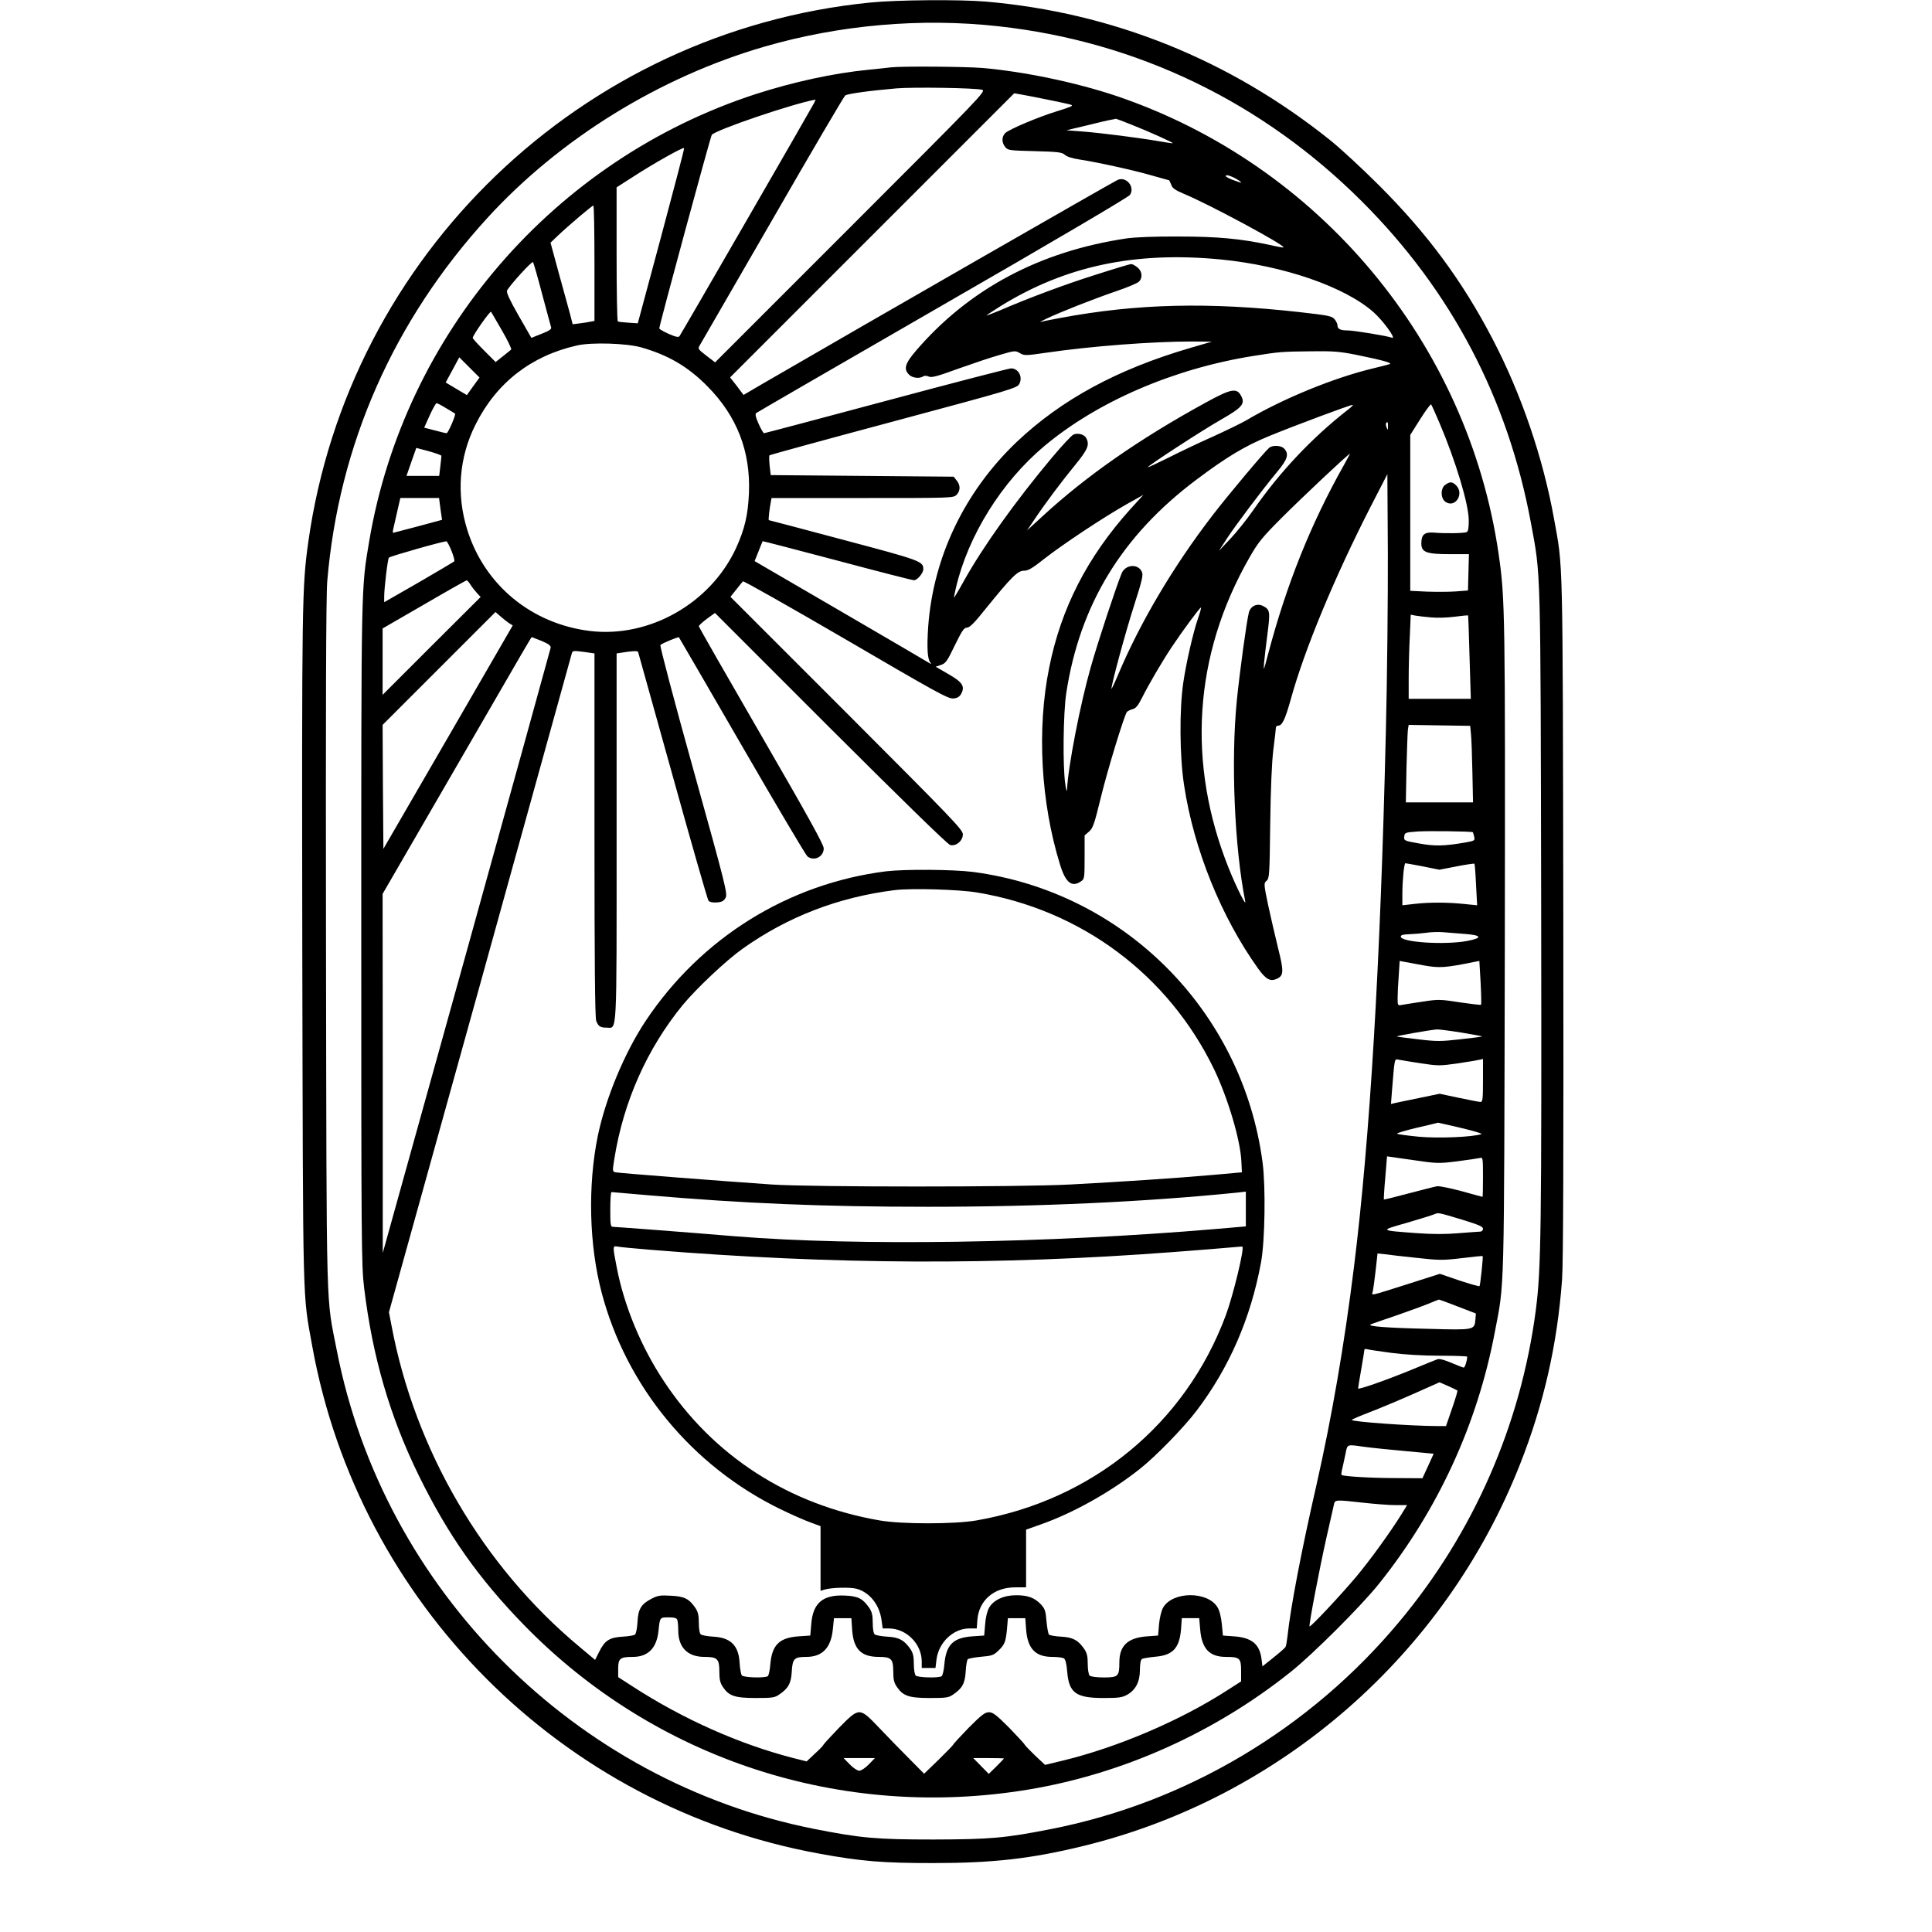 <?xml version="1.0" standalone="no"?>
<!DOCTYPE svg PUBLIC "-//W3C//DTD SVG 20010904//EN"
 "http://www.w3.org/TR/2001/REC-SVG-20010904/DTD/svg10.dtd">
<svg version="1.0" xmlns="http://www.w3.org/2000/svg"
 width="1222pt" height="1222pt" viewBox="0 0 1222 1222"
 preserveAspectRatio="xMidYMid meet">
<g transform="translate(0,1222) scale(0.1,-0.1)"
fill="#000000" stroke="none">
<path d="M5505 12204 c-1826 -181 -3300 -1596 -3555 -3412 -40 -285 -41 -379
-38 -2577 5 -2321 1 -2164 63 -2510 295 -1628 1577 -2912 3205 -3209 266 -49
404 -60 720 -60 381 0 621 27 956 109 1249 306 2285 1212 2758 2413 150 380
236 758 266 1167 8 105 10 789 8 2300 -4 2337 -1 2193 -59 2515 -69 384 -207
789 -389 1137 -192 368 -413 667 -720 973 -102 102 -239 229 -305 282 -636
510 -1378 809 -2180 878 -165 14 -561 11 -730 -6z m809 -150 c877 -96 1672
-480 2301 -1109 565 -564 924 -1248 1069 -2037 62 -336 60 -233 64 -2433 3
-2044 0 -2280 -34 -2542 -95 -726 -394 -1409 -864 -1971 -564 -677 -1349
-1144 -2203 -1311 -289 -57 -382 -65 -742 -66 -363 0 -461 9 -755 67 -1514
300 -2722 1510 -3019 3023 -70 359 -65 159 -69 2565 -2 1520 0 2214 8 2305 73
863 419 1647 1015 2299 457 499 1086 888 1750 1081 476 138 992 183 1479 129z"/>
<path d="M5635 11794 c-16 -2 -79 -9 -140 -15 -225 -22 -476 -77 -718 -155
-1272 -415 -2220 -1513 -2442 -2828 -51 -304 -50 -247 -50 -2481 0 -1952 1
-2100 18 -2240 53 -437 163 -815 347 -1190 183 -373 376 -647 664 -943 829
-851 2011 -1237 3191 -1041 596 99 1177 359 1660 745 141 113 446 417 559 559
370 463 620 1006 730 1585 63 328 59 192 64 2425 3 2123 2 2218 -39 2500 -193
1335 -1137 2466 -2421 2899 -254 85 -580 153 -843 176 -110 9 -510 12 -580 4z
m577 -142 c27 -7 -10 -45 -831 -866 l-858 -858 -56 43 c-51 39 -54 44 -42 63
7 12 214 370 460 796 245 426 453 780 461 786 14 11 151 30 324 45 108 9 501
3 542 -9z m393 -58 c176 -36 175 -36 175 -43 0 -3 -42 -19 -93 -34 -120 -37
-305 -115 -329 -139 -23 -23 -23 -59 0 -88 17 -21 27 -22 187 -26 148 -4 172
-7 190 -23 12 -12 48 -23 94 -30 117 -18 343 -68 457 -101 57 -16 106 -30 108
-30 2 0 8 -13 14 -28 7 -22 24 -34 78 -57 158 -65 645 -327 632 -340 -1 -2
-41 5 -88 16 -182 39 -327 53 -575 53 -151 1 -273 -4 -330 -12 -550 -82 -996
-320 -1332 -711 -69 -81 -79 -115 -43 -151 21 -21 65 -26 89 -11 8 6 23 5 36
-1 17 -8 55 2 186 50 90 32 208 72 262 87 95 28 99 28 127 12 28 -17 36 -17
167 2 286 42 675 71 922 71 l126 -1 -134 -39 c-463 -135 -817 -327 -1101 -596
-329 -314 -527 -727 -559 -1167 -9 -133 -5 -204 13 -227 9 -12 7 -12 -14 1
-14 9 -266 156 -561 328 l-536 312 25 62 c13 34 25 63 26 64 1 1 213 -54 470
-122 258 -69 477 -125 487 -125 21 0 59 45 59 70 0 50 -18 56 -504 185 -258
69 -471 125 -473 125 -4 0 4 74 13 118 l4 22 575 0 c562 0 575 0 595 20 25 25
26 61 1 91 l-19 24 -579 5 -578 5 -7 60 c-3 33 -4 62 -1 65 2 3 356 100 786
215 757 203 782 211 795 238 22 45 -7 97 -53 97 -13 0 -368 -92 -789 -205
-421 -113 -769 -205 -773 -205 -5 0 -20 27 -35 60 -19 43 -23 62 -14 68 6 5
537 312 1180 683 671 386 1175 683 1183 696 33 50 -21 117 -76 96 -21 -8
-1587 -907 -2252 -1293 l-116 -68 -42 56 -43 55 898 898 899 899 35 -6 c19 -3
89 -17 155 -30z m-1456 -26 c-23 -44 -842 -1463 -851 -1474 -6 -9 -25 -5 -68
14 -33 15 -60 30 -60 35 0 20 324 1214 332 1224 26 32 515 198 656 223 1 0 -3
-10 -9 -22z m2009 -137 c109 -43 264 -113 260 -117 -2 -1 -39 4 -83 12 -126
22 -370 53 -485 62 l-105 8 130 31 c72 18 141 34 155 36 14 2 26 5 28 6 1 0
46 -16 100 -38z m-2976 -706 l-148 -550 -59 4 c-33 2 -63 5 -67 8 -5 2 -8 194
-8 426 l0 422 103 66 c129 84 321 192 324 182 2 -5 -64 -255 -145 -558z m3668
340 c0 -2 -25 7 -55 18 -39 16 -50 24 -37 28 14 5 92 -35 92 -46z m-4090 -510
l0 -365 -22 -4 c-13 -3 -44 -8 -69 -11 l-47 -6 -16 63 c-10 35 -41 151 -71
258 l-53 195 46 44 c72 68 216 190 225 191 4 0 7 -164 7 -365z m3960 24 c398
-39 785 -172 968 -334 61 -54 147 -173 116 -161 -28 11 -241 46 -279 46 -46 0
-65 9 -65 30 0 10 -8 28 -18 40 -17 21 -38 25 -223 46 -574 64 -1025 54 -1512
-37 -59 -11 -115 -22 -125 -25 -9 -3 8 7 38 21 86 41 292 122 434 171 72 24
138 52 148 61 27 24 23 68 -8 92 -15 12 -32 21 -39 21 -7 0 -104 -29 -216 -65
-196 -61 -441 -153 -616 -229 -46 -19 -83 -33 -83 -31 0 2 40 28 89 59 411
254 850 347 1391 295z m-4291 -219 c29 -107 54 -202 57 -211 3 -11 -13 -22
-60 -40 l-65 -26 -81 141 c-57 100 -78 146 -73 158 14 30 157 188 164 180 4
-4 30 -95 58 -202z m-255 -229 c37 -63 63 -118 59 -122 -5 -4 -28 -24 -53 -43
l-45 -36 -72 72 c-40 40 -73 76 -73 81 0 16 109 171 116 165 1 -2 32 -54 68
-117z m881 -108 c172 -49 297 -122 420 -247 187 -189 273 -412 262 -676 -6
-139 -27 -227 -82 -348 -162 -349 -549 -568 -923 -523 -369 45 -666 289 -776
638 -71 226 -53 460 52 668 132 264 352 435 642 500 92 21 311 14 405 -12z
m4527 -48 c162 -33 227 -51 208 -58 -8 -3 -55 -15 -105 -27 -247 -59 -570
-191 -803 -329 -29 -17 -122 -62 -207 -101 -86 -38 -214 -99 -285 -135 -72
-36 -130 -63 -130 -60 0 9 347 235 465 302 133 76 153 100 124 151 -27 50 -64
43 -222 -44 -419 -229 -759 -466 -1036 -722 l-95 -87 44 65 c67 101 175 245
262 351 79 97 91 126 68 169 -12 22 -51 33 -79 22 -12 -4 -76 -73 -142 -152
-229 -274 -430 -556 -551 -772 -33 -60 -62 -108 -63 -108 -2 0 3 28 11 61 77
331 290 672 560 898 337 282 819 490 1324 570 163 26 177 27 367 29 138 2 180
-2 285 -23z m-5589 -198 l-40 -56 -44 26 c-24 14 -54 32 -67 40 l-23 14 43 79
43 80 64 -64 64 -64 -40 -55z m-171 -139 c29 -17 55 -33 56 -34 8 -5 -44 -124
-53 -124 -5 0 -40 8 -76 18 l-66 17 35 78 c19 42 39 77 43 77 5 0 32 -14 61
-32z m6282 -91 c104 -245 186 -517 186 -619 0 -50 -4 -70 -14 -74 -19 -7 -136
-9 -204 -3 -62 5 -82 -12 -82 -68 0 -56 32 -68 177 -68 l124 0 -3 -115 -3
-115 -80 -6 c-44 -3 -126 -3 -182 -1 l-103 5 0 493 0 493 63 100 c34 54 65 96
69 93 3 -4 27 -56 52 -115z m-574 85 c-230 -179 -435 -396 -604 -640 -41 -59
-107 -141 -146 -182 l-71 -75 52 80 c57 87 222 306 319 423 64 77 74 110 43
144 -19 21 -72 24 -95 6 -28 -23 -261 -300 -359 -428 -247 -321 -458 -677
-598 -1010 -22 -52 -41 -91 -41 -87 -1 28 90 362 142 524 53 165 60 196 50
217 -24 52 -103 46 -127 -9 -35 -85 -151 -435 -196 -595 -67 -235 -144 -632
-150 -775 -1 -16 -6 -1 -11 35 -17 110 -13 451 6 575 85 559 352 997 822 1350
193 145 308 214 464 278 156 64 509 196 525 196 6 0 -6 -12 -25 -27z m249
-109 c0 -25 -1 -25 -8 -8 -5 11 -7 23 -4 28 8 14 13 7 12 -20z m-5987 -186 c0
-4 -3 -34 -7 -67 l-7 -60 -104 0 -103 0 31 89 31 88 79 -21 c43 -12 79 -25 80
-29z m5708 -59 c-211 -375 -363 -756 -480 -1198 -27 -103 -29 -109 -25 -55 3
33 13 118 22 188 18 139 16 152 -30 175 -37 18 -78 -2 -88 -43 -14 -54 -58
-376 -76 -555 -38 -380 -15 -929 53 -1270 8 -40 -54 84 -103 205 -268 667
-223 1352 129 1967 55 97 80 128 208 256 127 127 419 402 428 402 1 0 -16 -33
-38 -72z m265 -1708 c-34 -1449 -100 -2551 -201 -3363 -61 -492 -140 -950
-239 -1387 -93 -406 -162 -766 -181 -945 -4 -33 -9 -65 -13 -72 -3 -6 -37 -36
-76 -67 l-70 -56 -6 48 c-12 93 -62 134 -174 142 l-70 5 -7 74 c-5 46 -15 86
-28 106 -63 102 -284 100 -343 -3 -11 -19 -22 -63 -26 -105 l-6 -72 -70 -5
c-122 -9 -175 -59 -175 -164 0 -89 -7 -96 -98 -96 -47 0 -83 5 -90 12 -7 7
-12 39 -12 74 0 47 -5 69 -22 94 -39 56 -71 74 -146 78 -37 2 -71 8 -77 13 -5
5 -12 43 -16 85 -5 64 -10 79 -35 106 -40 42 -82 58 -157 58 -78 0 -143 -30
-171 -79 -12 -21 -22 -62 -25 -105 l-6 -71 -75 -5 c-122 -9 -166 -53 -177
-178 -3 -37 -11 -70 -17 -74 -18 -13 -151 -9 -164 4 -7 7 -12 39 -12 74 0 47
-5 69 -22 94 -39 56 -71 74 -146 78 -37 2 -73 9 -79 14 -8 6 -13 35 -13 73 0
48 -5 70 -22 95 -41 59 -71 75 -156 78 -139 6 -201 -48 -211 -182 l-6 -71 -75
-5 c-122 -9 -168 -55 -178 -180 -3 -36 -10 -68 -16 -72 -19 -13 -153 -9 -164
5 -5 6 -12 42 -14 79 -6 110 -56 160 -166 166 -37 2 -73 9 -79 14 -8 6 -13 35
-13 73 0 48 -5 70 -22 95 -40 58 -69 73 -155 77 -67 4 -84 1 -122 -19 -66 -34
-85 -66 -89 -148 -2 -38 -9 -74 -16 -79 -6 -5 -41 -11 -78 -13 -83 -5 -113
-24 -148 -95 l-26 -52 -99 83 c-612 510 -1041 1244 -1189 2033 l-16 83 576
2072 c316 1140 577 2082 580 2093 5 20 9 20 75 12 l69 -10 0 -1148 c0 -786 3
-1157 11 -1176 13 -34 25 -43 66 -43 67 0 63 -80 63 1206 l0 1161 66 10 c46 6
67 6 70 -1 2 -6 100 -359 219 -785 118 -425 220 -780 226 -788 8 -9 27 -13 53
-11 31 2 44 9 55 29 14 25 2 73 -203 809 -120 430 -214 786 -209 790 12 12
113 53 117 49 2 -2 182 -312 400 -689 218 -377 404 -691 413 -697 43 -33 103
-2 103 51 0 24 -104 211 -395 714 -217 375 -395 686 -395 691 0 5 23 26 51 47
l51 37 731 -731 c460 -459 741 -733 757 -737 38 -9 80 27 80 68 0 29 -72 103
-735 767 l-735 735 36 45 c19 25 39 48 43 53 4 4 297 -162 651 -368 565 -330
647 -376 679 -373 26 2 39 10 50 29 26 47 9 74 -80 125 l-81 47 33 11 c30 10
40 23 88 124 46 93 58 112 77 112 17 0 47 30 117 118 163 201 203 242 243 242
27 0 53 15 131 77 118 92 368 258 516 342 l109 61 -84 -92 c-271 -302 -437
-625 -512 -1001 -79 -390 -53 -854 69 -1247 35 -114 75 -145 133 -104 21 14
22 22 22 152 l0 138 28 24 c25 22 34 49 75 217 42 173 146 512 164 539 5 6 20
14 35 18 22 5 36 22 63 76 44 87 124 224 188 320 68 102 179 252 183 247 2 -2
-5 -30 -17 -63 -33 -95 -77 -289 -95 -413 -25 -171 -23 -465 5 -646 61 -406
236 -837 469 -1162 49 -68 77 -83 118 -64 44 20 45 46 7 197 -19 77 -47 200
-63 273 -27 131 -27 135 -9 150 18 15 19 40 23 361 3 225 10 388 20 470 9 69
16 131 16 138 0 6 6 12 13 12 27 0 45 38 82 170 86 312 276 769 503 1213 l107
208 3 -493 c1 -271 -4 -792 -13 -1158z m-5979 1431 l10 -69 -152 -41 c-84 -22
-155 -41 -157 -41 -3 0 -3 8 -1 18 2 9 13 59 25 110 l21 92 122 0 123 0 9 -69z
m70 -266 c13 -32 21 -62 17 -66 -5 -4 -106 -64 -225 -133 l-218 -125 0 34 c0
57 22 239 30 248 8 9 350 106 364 103 4 -1 19 -28 32 -61z m119 -212 c10 -16
28 -39 41 -53 l24 -26 -310 -309 -310 -310 0 210 0 210 263 152 c144 84 265
152 268 152 4 1 15 -11 24 -26z m244 -244 l24 -15 -409 -707 -409 -706 -3 392
-2 392 357 357 357 357 31 -27 c17 -15 41 -34 54 -43z m5831 36 c36 -4 103 -2
149 4 47 6 85 10 87 8 1 -1 5 -120 9 -264 l8 -263 -197 0 -196 0 0 128 c0 71
3 191 7 266 l6 138 31 -6 c17 -3 60 -8 96 -11z m-5624 -149 c44 -19 58 -29 57
-43 -2 -10 -241 -875 -532 -1923 l-530 -1905 0 1135 -1 1136 431 744 c516 892
509 880 513 880 1 0 29 -11 62 -24z m5878 -589 c3 -29 7 -137 9 -242 l4 -190
-213 0 -212 0 4 215 c3 118 7 229 9 245 l5 30 194 -3 195 -3 5 -52z m12 -621
c1 0 4 -13 8 -27 6 -26 4 -27 -57 -38 -134 -23 -192 -24 -291 -6 -95 17 -97
18 -94 44 3 25 5 26 88 32 66 4 341 1 346 -5z m-316 -216 l104 -21 109 21 c60
12 111 19 113 17 2 -2 7 -62 10 -133 l7 -130 -79 8 c-102 11 -220 12 -316 1
l-78 -9 0 72 c0 86 11 194 19 194 3 0 53 -9 111 -20z m263 -427 c111 -8 117
-26 15 -45 -143 -26 -418 -8 -418 28 0 10 15 14 53 15 28 1 77 5 107 9 30 5
78 6 105 4 28 -2 89 -7 138 -11z m-259 -199 c101 -18 136 -16 327 23 l26 5 8
-137 c4 -75 5 -138 3 -140 -2 -3 -62 5 -134 15 -122 19 -135 20 -234 5 -58 -9
-117 -18 -132 -21 -27 -5 -28 -5 -28 44 0 27 3 91 7 141 l6 93 26 -5 c14 -3
70 -13 125 -23z m245 -426 c74 -12 131 -23 125 -24 -5 -2 -68 -10 -141 -18
-117 -13 -146 -14 -260 0 -70 8 -132 16 -138 18 -10 3 212 42 255 45 14 0 85
-9 159 -21z m-260 -194 c108 -16 120 -16 230 0 64 9 126 20 139 23 l22 5 0
-136 c0 -114 -2 -136 -15 -136 -8 0 -70 12 -137 26 l-122 26 -130 -27 c-72
-15 -142 -29 -154 -32 l-24 -6 6 79 c18 219 15 207 44 201 15 -3 78 -13 141
-23z m251 -408 c80 -19 138 -36 130 -39 -51 -19 -271 -28 -394 -17 -72 7 -134
15 -139 19 -4 4 53 21 125 38 73 17 133 31 133 32 0 0 66 -14 145 -33z m-20
-211 c69 9 133 19 143 21 16 5 17 -5 17 -120 0 -69 -1 -126 -3 -126 -2 0 -62
16 -133 36 -71 19 -140 33 -154 31 -14 -2 -94 -23 -179 -45 -85 -23 -156 -40
-158 -39 -1 2 2 64 9 138 l11 135 161 -23 c157 -23 164 -23 286 -8z m33 -371
c100 -31 127 -42 127 -56 0 -10 -8 -18 -17 -18 -10 0 -71 -5 -137 -10 -79 -7
-166 -7 -260 0 -244 18 -242 16 -70 65 82 24 160 48 174 54 29 12 20 14 183
-35z m-293 -240 c143 -16 165 -16 285 -2 72 9 131 15 133 13 4 -4 -15 -185
-20 -190 -2 -3 -60 14 -128 36 l-123 42 -191 -61 c-265 -84 -240 -78 -233 -51
3 13 11 73 18 133 l12 108 46 -5 c25 -4 116 -14 201 -23z m261 -308 l114 -44
-3 -38 c-6 -67 -6 -67 -297 -59 -266 6 -392 16 -365 28 8 4 80 29 160 56 80
28 172 61 205 75 33 14 63 25 66 26 4 0 58 -20 120 -44z m-421 -293 c84 -11
200 -18 308 -18 94 0 172 -3 172 -6 0 -25 -14 -69 -22 -69 -5 0 -40 14 -78 30
-41 18 -76 27 -87 23 -10 -3 -83 -33 -163 -66 -163 -67 -340 -129 -340 -119 0
4 9 59 20 122 11 63 20 119 20 123 0 5 8 6 18 3 9 -3 78 -13 152 -23z m418
-238 c3 -2 -13 -54 -34 -115 l-38 -110 -56 0 c-170 1 -540 27 -540 39 0 3 51
25 114 49 62 24 187 76 277 116 l164 73 55 -24 c29 -13 56 -26 58 -28z m-591
-356 c43 -6 160 -18 260 -27 l181 -17 -35 -77 -36 -78 -166 1 c-161 0 -336 11
-346 20 -2 3 0 21 5 40 4 19 14 60 20 92 13 64 6 62 117 46z m-2 -354 c72 -8
163 -15 203 -15 l72 0 -37 -60 c-71 -114 -198 -289 -284 -392 -95 -113 -289
-321 -296 -315 -6 6 63 367 107 562 22 99 44 192 47 208 7 32 7 32 188 12z
m-4341 -741 c3 -9 6 -39 6 -67 0 -107 59 -167 166 -167 82 0 94 -12 94 -94 0
-49 5 -71 23 -97 37 -56 75 -69 208 -69 104 0 120 2 149 23 56 38 74 70 78
145 5 81 15 92 92 92 102 0 157 58 168 177 l7 68 55 0 55 0 5 -75 c9 -122 57
-170 169 -170 79 0 91 -13 91 -94 0 -49 5 -70 23 -96 39 -57 76 -70 208 -70
104 0 120 2 149 23 56 38 74 70 78 145 2 37 8 71 13 77 5 5 43 12 85 16 64 5
79 10 105 35 44 41 50 58 58 138 l6 71 55 0 55 0 5 -70 c9 -123 59 -175 166
-175 33 0 66 -4 74 -10 9 -6 16 -34 20 -83 11 -135 55 -167 230 -167 96 0 118
3 150 21 53 30 80 82 80 157 0 38 5 64 13 69 6 4 44 10 83 14 112 9 154 54
164 174 l5 70 55 0 55 0 6 -70 c10 -123 58 -175 163 -175 87 0 96 -8 96 -88
l0 -67 -89 -57 c-296 -191 -692 -360 -1039 -444 l-112 -27 -63 59 c-34 33 -64
64 -66 69 -2 6 -47 54 -99 108 -80 80 -102 97 -127 97 -25 0 -47 -17 -127 -97
-52 -54 -97 -102 -99 -108 -2 -5 -45 -49 -94 -97 l-90 -87 -91 92 c-51 51
-136 138 -190 195 -129 135 -127 135 -256 5 -52 -54 -97 -103 -99 -108 -2 -6
-27 -32 -56 -58 l-51 -48 -84 21 c-341 88 -695 245 -1015 452 l-93 60 0 54 c0
64 12 74 93 74 96 0 151 56 162 165 9 86 8 85 64 85 35 0 51 -4 55 -16z m1211
-914 c-21 -22 -48 -40 -60 -40 -12 0 -39 18 -60 40 l-39 40 99 0 99 0 -39 -40z
m855 37 c0 -1 -22 -24 -48 -50 l-48 -47 -49 50 -49 50 97 0 c53 0 97 -1 97 -3z"/>
<path d="M9142 9154 c-32 -22 -31 -88 2 -109 61 -40 119 52 66 105 -24 24 -38
25 -68 4z"/>
<path d="M5605 6709 c-620 -78 -1171 -421 -1521 -946 -134 -202 -253 -488
-303 -728 -64 -315 -55 -688 24 -989 156 -595 572 -1099 1130 -1371 72 -35
158 -73 193 -85 l62 -23 0 -205 0 -204 23 7 c42 14 163 17 205 6 83 -23 145
-101 158 -200 l7 -51 39 0 c110 0 207 -97 208 -207 l0 -43 44 0 43 0 6 51 c13
110 106 199 208 199 l47 0 4 55 c10 123 105 205 239 205 l69 0 0 183 0 182 96
34 c201 71 438 203 621 348 101 79 281 264 362 371 207 273 342 585 407 937
25 136 30 478 10 631 -126 960 -878 1714 -1832 1839 -126 16 -431 18 -549 4z
m575 -134 c661 -110 1211 -522 1500 -1120 88 -184 167 -451 172 -585 l3 -65
-190 -17 c-228 -20 -574 -43 -895 -60 -319 -17 -1640 -17 -1890 0 -306 21
-964 72 -986 77 -21 5 -21 6 -8 87 58 361 206 694 432 971 87 105 274 282 380
357 286 203 607 326 962 370 106 13 407 4 520 -15z m-2080 -1915 c604 -52
1107 -73 1770 -73 705 0 1373 31 1948 89 l62 7 0 -110 0 -110 -197 -17 c-1063
-90 -2258 -108 -3028 -46 -312 26 -759 60 -776 60 -17 0 -19 9 -19 110 0 61 3
110 8 110 4 0 108 -9 232 -20z m15 -345 c1156 -94 2192 -99 3310 -14 148 11
306 24 350 28 44 4 81 7 83 6 14 -11 -58 -308 -105 -435 -256 -687 -844 -1170
-1578 -1297 -139 -24 -471 -24 -610 0 -575 99 -1053 407 -1366 881 -144 217
-251 475 -298 719 -27 139 -27 138 7 132 15 -3 108 -12 207 -20z"/>
</g>
</svg>
